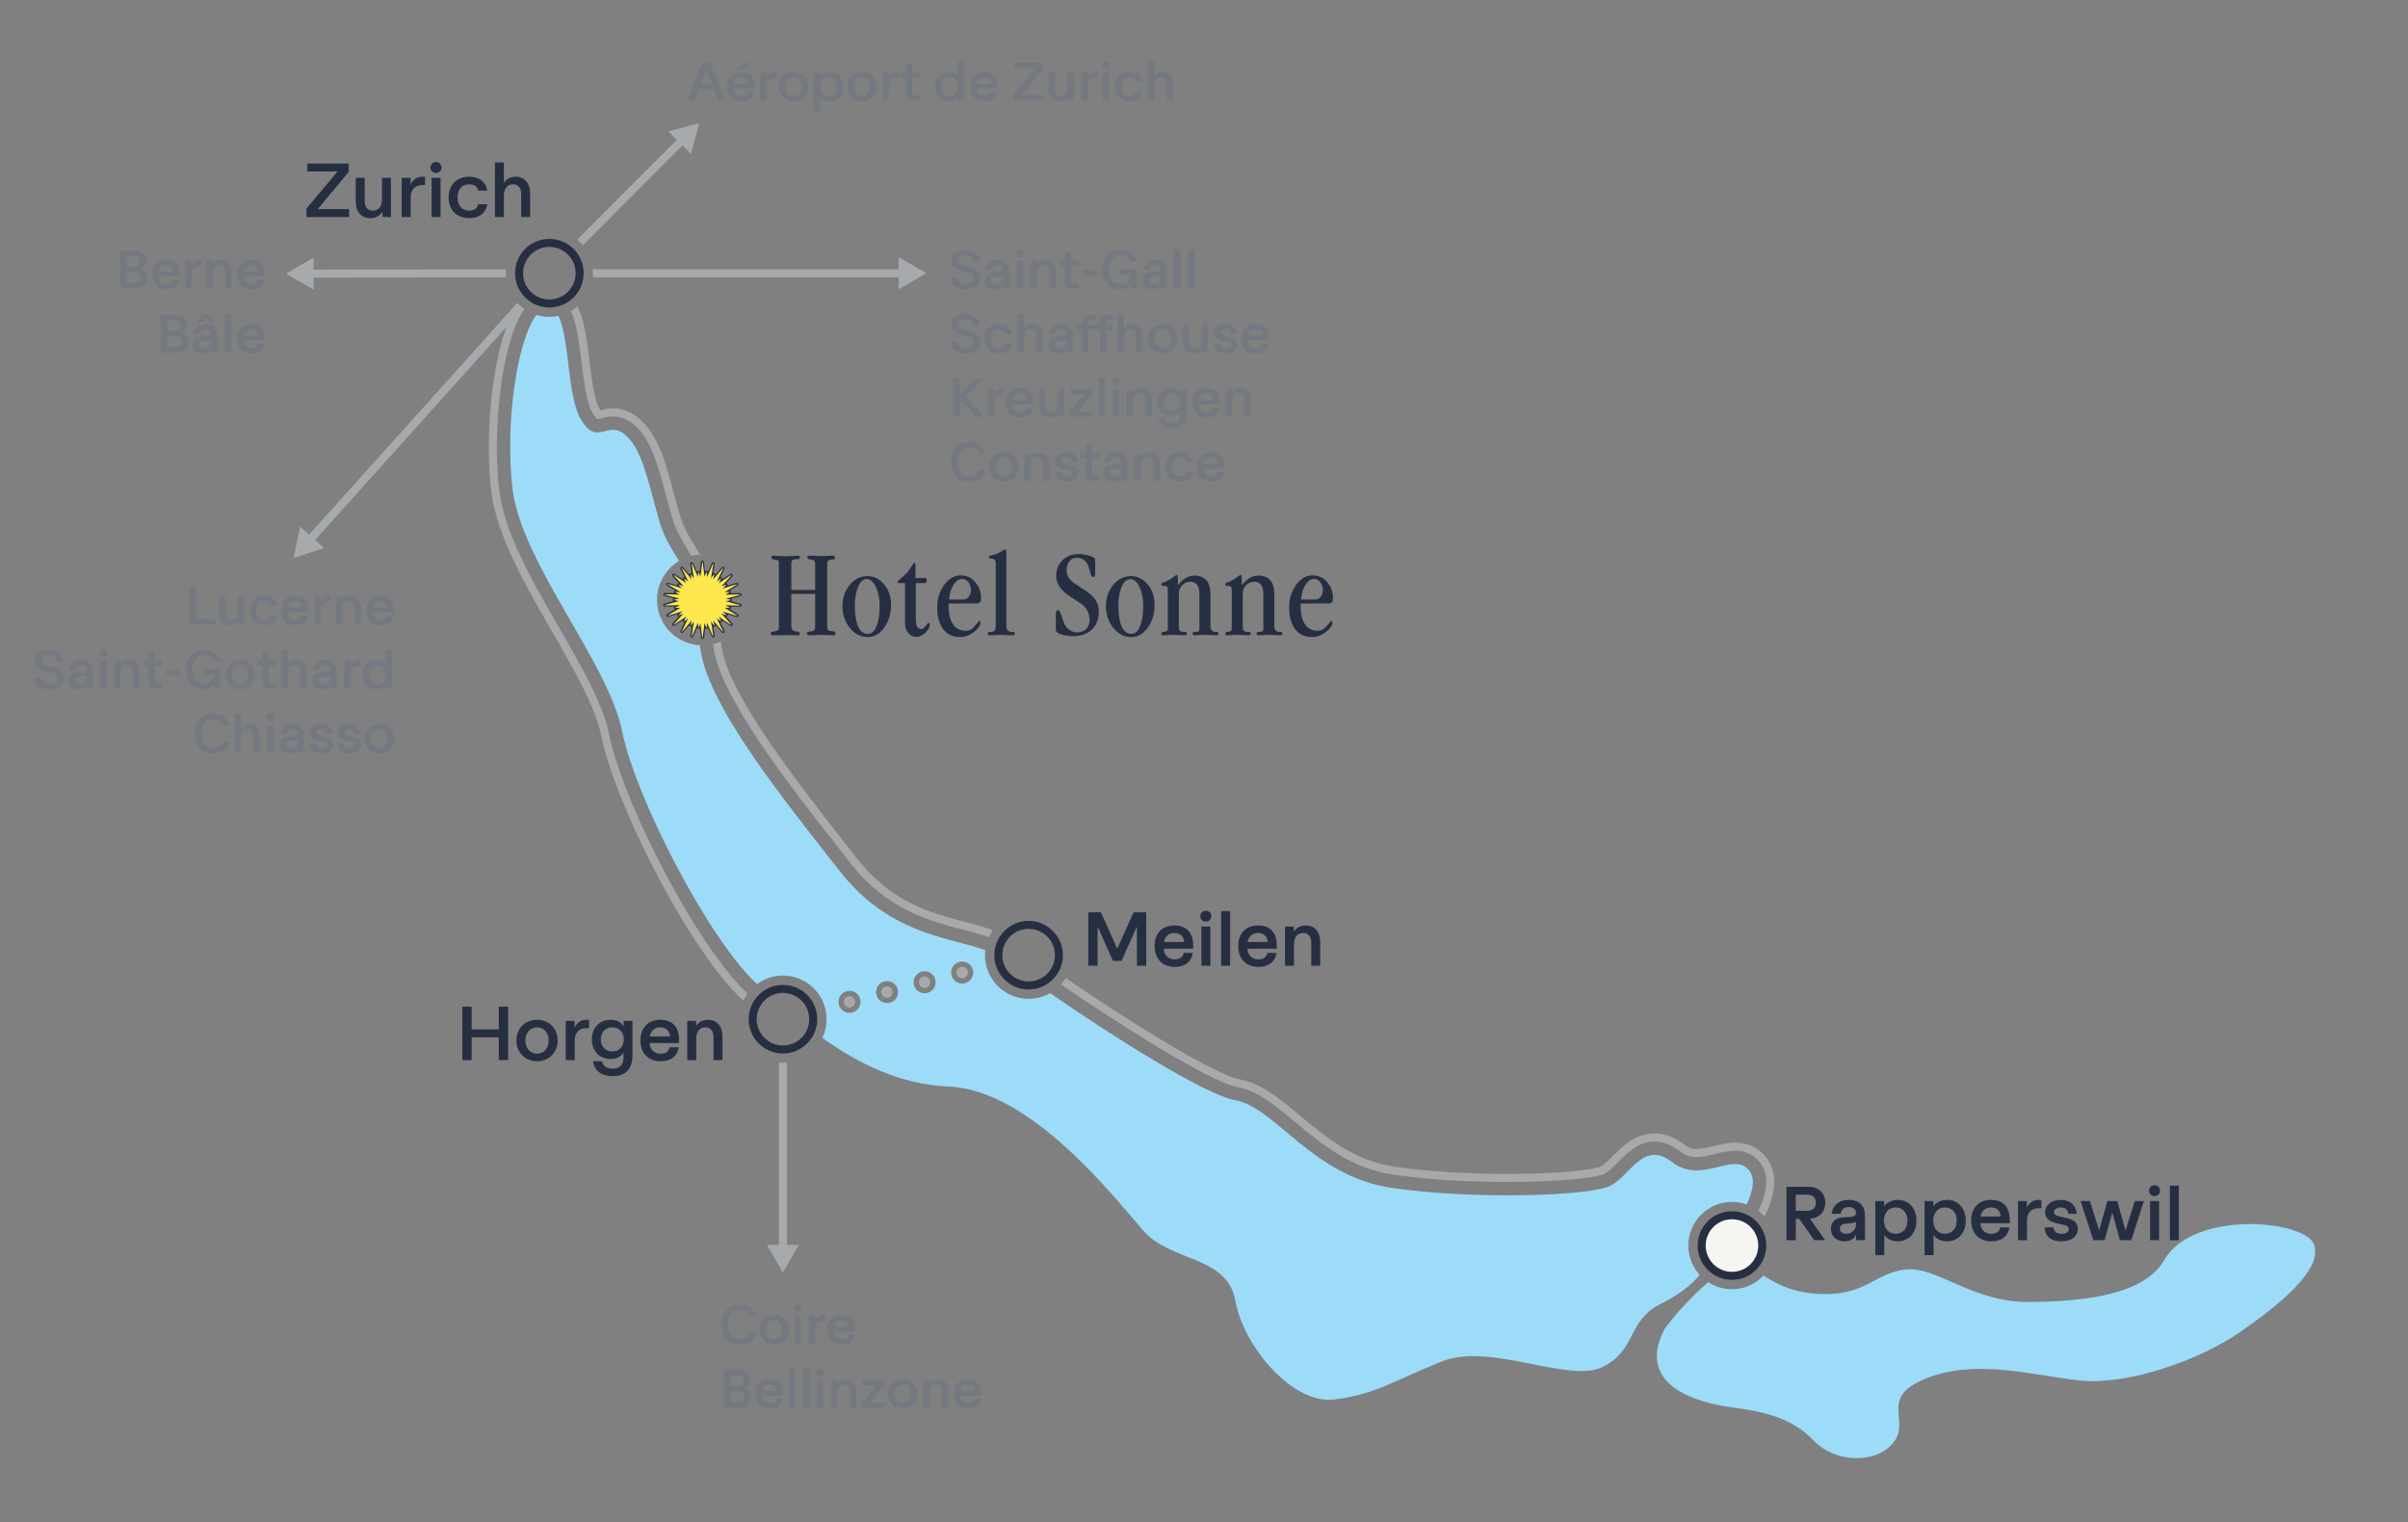 <?xml version="1.0" encoding="UTF-8"?> <svg xmlns="http://www.w3.org/2000/svg" viewBox="0 0 901.42 569.76"><rect x="0" y="0" width="901.42" height="569.76" fill="#808080" stroke="none"/><defs><style> .cls-1{fill:#262f42}.cls-2{fill:#a7aaad}.cls-5{fill:#747981}.cls-6{fill:#9ddcf9} </style></defs><g id="Flattend"><path d="M866.24 465.82c-3.34-9.12-45.15-13.18-56.14 5.92-7.27 12.64-29.04 15.48-50.55 15.61-21.51.13-34.75-13.71-46.53-12.12-11.78 1.58-15.07 10.26-32.87 9.05-9.91-.67-15.59-4.03-19.98-6.79-2.98 3.12-7.18 5.07-11.82 5.07-3.28 0-6.33-.97-8.89-2.64-6.58 5.55-13.4 13.39-16.36 17.56-11.04 21.26 12.5 27.64 25.34 29.33 12.84 1.68 22.83 4.3 30.5 12.41 7.66 8.11 23.05 9.16 29.83.76 6.78-8.41-5.94-16.77 12.35-24.06 18.3-7.3 38.94-1.34 57.04.76 18.1 2.09 45.37-7.6 60.48-18.12 15.1-10.52 30.98-23.51 27.6-32.74ZM636.27 477.22c-2.64-2.9-4.26-6.77-4.26-11 0-9 7.33-16.33 16.34-16.33 1.93 0 3.78.34 5.5.95 2.63-5.66 3.45-10.65.17-13.58-6.13-5.47-17.45 5.98-28.08-2.28-10.63-8.26-15.43 4.67-22.83 8.75-7.41 4.08-52.14 5.32-82.09.91-29.95-4.41-43.39-30.1-58.67-32.83-11.43-2.03-47.02-24.68-69.24-40.07-2.38 1.36-5.13 2.13-8.05 2.13-9.01 0-16.34-7.33-16.34-16.34 0-.64.04-1.28.11-1.9-13.89-4.96-35.87-5.77-54.56-29.66-21.38-27.34-50.25-62.89-52.27-84.44-8.94-.49-16.05-7.9-16.05-16.97 0-6.18 3.29-11.58 8.21-14.56-2.82-4.61-5.71-9.17-7.38-15.02-4.31-15.12-6.34-26.96-12.93-32.4-6.59-5.44-10.42 4.94-16.58-5.93-4.9-8.65-4.11-30.42-8.26-38.4-1.08.23-2.21.35-3.36.35-1.67 0-3.29-.25-4.81-.72-7.26 9.19-11.82 40.8-9.02 64.8 3.25 27.97 35.75 64.96 41.03 90.92 5.19 25.49 32.69 78.34 50.53 94.76 2.71-2.01 6.07-3.2 9.71-3.2 9.01 0 16.33 7.33 16.33 16.34 0 2.49-.56 4.86-1.57 6.98 13.29 9.52 28.82 17.43 47.5 18.25 30.93 1.37 62.31 42.18 72.69 53.98 10.38 11.8 31.45 9.19 34.44 26.27 2.99 17.07 21.51 38.82 37 36.87 15.48-1.95 22.09-6.94 40.25-14.25 18.15-7.3 47.84 8.49 60.45 1.97 12.61-6.52 8.92-17.14 21.34-23.42 7.22-3.66 11.2-6.8 14.75-10.93Zm-318.26-98.09c-2.28 0-4.13-1.86-4.13-4.13s1.85-4.13 4.13-4.13 4.12 1.85 4.12 4.13-1.85 4.13-4.12 4.13Zm14.06-3.67c-2.28 0-4.13-1.85-4.13-4.12s1.85-4.13 4.13-4.13 4.12 1.85 4.12 4.13-1.85 4.12-4.12 4.12Zm14.06-3.66c-2.28 0-4.13-1.85-4.13-4.13s1.85-4.12 4.13-4.12 4.12 1.85 4.12 4.12-1.85 4.13-4.12 4.13Zm14.06-3.66c-2.28 0-4.13-1.85-4.13-4.13s1.85-4.12 4.13-4.12 4.12 1.85 4.12 4.12-1.85 4.13-4.12 4.13Z" class="cls-6"></path><path d="M312.8 237.17c0 .2-.08.36-.23.48s-.32.17-.5.15l-4.73-.15-4.61.15c-.22.02-.39-.04-.51-.18-.12-.14-.18-.28-.18-.42 0-.26.09-.46.27-.6.08-.06.19-.1.33-.12l1.48-.24c.16-.02.28-.07.36-.15l.3-.3c.24-.2.36-.65.36-1.35v-12.13h-8.91v12.13c0 .34.04.63.12.87.08.24.18.41.3.5s.25.18.39.27c.14.09.29.15.45.17l1.35.24c.38.06.57.3.57.72-.04.4-.22.6-.54.6l-4.73-.09-4.91.09c-.42 0-.66-.19-.72-.57-.02-.18.02-.35.14-.51.11-.16.25-.25.41-.27l1.66-.3c.22-.02.43-.18.63-.48.14-.2.21-.52.21-.96v-23.69c0-.2 0-.4-.02-.6-.01-.2-.08-.39-.21-.57s-.37-.29-.71-.33l-1.17-.12c-.18 0-.34-.08-.48-.23-.14-.15-.21-.34-.21-.56 0-.2.06-.36.2-.48.13-.12.29-.17.47-.15l4.76.21 4.45-.21c.22 0 .41.05.56.14.15.1.23.24.23.43 0 .42-.16.65-.48.69l-1.5.14c-.32 0-.58.09-.77.27-.19.18-.31.36-.36.54-.05.18-.08.43-.08.76v9.86h8.91v-9.93c0-.4-.09-.72-.27-.95-.18-.23-.38-.35-.62-.35l-1.24-.21c-.2-.04-.38-.11-.55-.22-.17-.11-.25-.25-.25-.45 0-.5.27-.75.8-.75l4.4.21 4.21-.21c.26 0 .49.07.68.2.19.13.29.31.29.54-.04.43-.22.66-.54.68l-1.38.12c-.28.02-.52.17-.72.44-.2.27-.3.63-.3 1.07v23.24c0 .26 0 .51.01.74s.1.47.26.71.4.39.72.45l1.6.24c.36.04.54.3.54.78ZM333.57 226.52c0 3.23-.85 6.03-2.56 8.4s-3.72 3.55-6.05 3.55c-2.77 0-5.09-1.19-6.95-3.58-1.77-2.27-2.65-4.93-2.65-7.98s.85-5.56 2.56-7.77c1.81-2.33 4.08-3.49 6.83-3.49 2.41 0 4.48 1.03 6.22 3.1 1.74 2.07 2.6 4.66 2.6 7.77Zm-4.28.24c0-2.67-.46-5-1.38-7-.92-2-2.08-3-3.48-3s-2.57 1.12-3.39 3.37c-.7 1.91-1.05 4.07-1.05 6.5 0 2.85.31 5.19.93 7.01.82 2.43 2.11 3.64 3.87 3.64 1.58 0 2.76-1.15 3.54-3.46.64-1.87.96-4.22.96-7.07ZM347.77 233.2c.2.14.3.37.3.7 0 .85-.5 1.78-1.5 2.79-1.12 1.13-2.31 1.7-3.55 1.7-.22 0-.38 0-.48-.03-1.12-.14-2.03-.69-2.72-1.64-.69-.95-1.04-2.05-1.04-3.3v-15.16h-2.71v-.78c.66-.54 1.17-.97 1.53-1.29.54-.46.99-.87 1.35-1.24.82-.8 1.49-1.66 2.02-2.56.68-1.21 1.16-1.77 1.44-1.69.2.04.3.23.3.58v5.09h3.76c.16 0 .28.09.35.27.07.18.11.39.11.63s-.07.47-.2.68c-.13.21-.31.32-.53.32h-3.37v13.03c0 1.48.12 2.52.38 3.1.25.58.72.92 1.4 1.02.74.12 1.52-.43 2.32-1.65.34-.53.62-.71.84-.55ZM367.06 225.16c-.06.2-.24.37-.54.51-.3.14-.63.21-1 .21h-10.35c-.02.22-.04.45-.05.69-.01.24-.02.41-.02.51 0 .28.02.61.05.99s.06.69.08.93c.2 2.09.77 3.74 1.72 4.97 1.11 1.43 2.68 2.14 4.71 2.14 1.05 0 1.99-.44 2.84-1.32l2.17-2.53c.24.18.36.44.36.78 0 1.02-.75 2.15-2.26 3.37-1.69 1.36-3.48 2.05-5.39 2.05-2.83 0-5-1.07-6.5-3.22-1.36-1.95-2.05-4.55-2.05-7.83s.86-6.04 2.57-8.44c1.72-2.4 3.79-3.6 6.22-3.6s4.25.95 5.72 2.86c1.26 1.65 1.9 3.47 1.9 5.48 0 .54-.06 1.02-.18 1.44Zm-3.64-4.84c-.08-.96-.4-1.79-.96-2.47-.56-.68-1.21-1.06-1.96-1.14-1.24-.14-2.37.5-3.37 1.93-.88 1.26-1.44 2.79-1.69 4.58l-.15 1.17h5.21c.94 0 1.69-.37 2.23-1.11.48-.66.72-1.46.72-2.41 0-.24-.01-.42-.03-.54ZM379.89 237.16c0 .2-.07.35-.21.47-.14.12-.32.18-.54.18l-4.51-.18-4.24.18c-.38 0-.6-.19-.66-.57-.02-.18.04-.35.17-.5.13-.15.3-.23.5-.23h.81c.34 0 .68-.15 1.02-.45.24-.2.39-.45.44-.75.05-.3.08-.69.08-1.17v-23.27c0-.32-.04-.6-.1-.83-.07-.23-.21-.44-.41-.62-.2-.18-.58-.29-1.14-.33-.56-.04-.87-.19-.93-.45-.06-.24 0-.42.18-.53.18-.11.44-.2.77-.26s.59-.11.77-.15c.5-.12.92-.25 1.26-.39.5-.22 1.06-.52 1.69-.9.22-.14.52-.34.9-.6.16-.1.33-.15.51-.15.1 0 .18.03.24.09.16.14.24.41.24.81v27.88c0 .32.06.64.17.95.11.31.22.51.32.59.28.2.44.31.48.33.24.14.46.21.66.21h.87c.46 0 .69.22.69.65ZM411.34 229.04c0 2.45-.7 4.47-2.11 6.08-1.48 1.69-3.55 2.67-6.2 2.95-.16.02-.32.04-.48.04-.16 0-.36.02-.6.02-1.42 0-2.81-.17-4.17-.51s-2.15-.8-2.39-1.38c-.06-.12-.1-.27-.12-.44-.02-.17-.03-.36-.03-.56v-5.48c0-.36.06-.68.17-.95.11-.27.31-.42.59-.44.28-.04.51.09.69.39.06.12.18.42.36.9l1.23 3.4c.38 1.06 1.01 1.93 1.9 2.6s1.84 1.01 2.86 1.01h.33c1.14 0 2.11-.31 2.89-.93.94-.76 1.48-1.92 1.62-3.46 0-2.83-1.15-5-3.46-6.5l-4.27-2.8c-1.49-.96-2.64-2.06-3.46-3.28-.9-1.34-1.35-2.77-1.35-4.27 0-.62.09-1.28.27-1.99.5-1.89 1.48-3.37 2.95-4.44 1.46-1.07 3.21-1.61 5.24-1.61 1.08 0 2.25.16 3.49.48 1.24.32 2.06.66 2.44 1.02.08.06.14.21.18.45.04.24.06.53.06.87v4.42c0 .36-.04.68-.11.95-.07.27-.23.41-.47.41-.5 0-.82-.26-.96-.78l-.96-3.13c-.32-1.02-.86-1.83-1.62-2.42-.76-.59-1.69-.89-2.77-.89s-1.89.36-2.54 1.07c-.65.71-1.05 1.58-1.19 2.6-.04.16-.06.34-.06.53v.44c0 1.93.87 3.49 2.62 4.7l5 3.37c1.48 1 2.58 2.07 3.28 3.19.78 1.24 1.17 2.7 1.17 4.36ZM432.22 226.52c0 3.23-.85 6.03-2.56 8.4s-3.72 3.55-6.05 3.55c-2.77 0-5.09-1.19-6.95-3.58-1.77-2.27-2.65-4.93-2.65-7.98s.85-5.56 2.56-7.77c1.81-2.33 4.08-3.49 6.83-3.49 2.41 0 4.48 1.03 6.22 3.1 1.74 2.07 2.6 4.66 2.6 7.77Zm-4.27.24c0-2.67-.46-5-1.38-7-.92-2-2.08-3-3.48-3s-2.57 1.12-3.39 3.37c-.7 1.91-1.05 4.07-1.05 6.5 0 2.85.31 5.19.93 7.01.82 2.43 2.11 3.64 3.87 3.64 1.58 0 2.76-1.15 3.54-3.46.64-1.87.96-4.22.96-7.07ZM456.12 237.11c.04.18.01.34-.09.48s-.24.21-.42.21l-4.39-.18-3.73.18c-.3 0-.55-.04-.75-.1-.2-.07-.3-.2-.3-.4-.02-.22.05-.4.21-.56.16-.16.35-.24.57-.24h.69c.22 0 .43-.05.63-.15.2-.1.32-.2.36-.3.06-.16.09-.34.09-.54v-12.87c0-.94-.07-1.71-.21-2.29-.24-.96-.66-1.64-1.25-2.02s-1.24-.57-1.94-.57c-1.14 0-2.13.39-2.95 1.18-.9.86-1.35 1.97-1.35 3.32v12.36c0 .46.02.78.08.96.05.18.2.38.45.6.25.22.62.33 1.1.33h.75c.42 0 .63.24.63.71 0 .16-.08.29-.24.41-.16.12-.34.18-.54.18l-4.24-.18-4 .18c-.3 0-.47-.16-.51-.48-.02-.1-.01-.24.03-.41.04-.17.15-.27.33-.29l1.02-.21c.36-.08.6-.17.72-.27.2-.18.3-.44.3-.78V221.1c0-.48-.02-.83-.06-1.04-.04-.21-.15-.38-.32-.5s-.36-.19-.56-.21c-.2-.02-.43-.03-.69-.03-.46 0-.72-.14-.78-.42s-.03-.48.09-.6c.06-.06.22-.14.48-.23s.47-.17.63-.23c.5-.2.94-.4 1.31-.59.37-.19.86-.49 1.46-.89.2-.12.47-.31.81-.57.04-.02.18-.12.42-.32.24-.19.44-.27.6-.23.18.04.29.13.32.27.03.14.04.48.04 1.03v2.44l1.23-1.23c.7-.76 1.5-1.34 2.39-1.73.89-.39 1.82-.59 2.78-.59 1.42 0 2.66.4 3.7 1.21.78.6 1.34 1.48 1.69 2.63.28.97.42 2.15.42 3.56v11.71c0 .81.29 1.38.88 1.72.26.16.52.24.76.24h.67c.18 0 .33.05.44.14s.19.25.23.47ZM480.05 237.11c.04.18.01.34-.09.48s-.24.21-.42.21l-4.39-.18-3.73.18c-.3 0-.55-.04-.75-.1-.2-.07-.3-.2-.3-.4-.02-.22.05-.4.21-.56.16-.16.35-.24.57-.24h.69c.22 0 .43-.05.63-.15.2-.1.32-.2.36-.3.06-.16.09-.34.09-.54v-12.87c0-.94-.07-1.71-.21-2.29-.24-.96-.66-1.64-1.25-2.02s-1.24-.57-1.94-.57c-1.14 0-2.13.39-2.95 1.18-.9.86-1.35 1.97-1.35 3.32v12.36c0 .46.03.78.08.96.05.18.2.38.45.6.25.22.62.33 1.1.33h.75c.42 0 .63.24.63.71 0 .16-.08.29-.24.41-.16.12-.34.18-.54.18l-4.24-.18-4 .18c-.3 0-.47-.16-.51-.48-.02-.1-.01-.24.03-.41.04-.17.15-.27.33-.29l1.02-.21c.36-.08.6-.17.72-.27.2-.18.3-.44.3-.78V221.1c0-.48-.02-.83-.06-1.04s-.15-.38-.32-.5-.36-.19-.56-.21c-.2-.02-.43-.03-.69-.03-.46 0-.72-.14-.78-.42s-.03-.48.09-.6c.06-.06.22-.14.48-.23s.47-.17.63-.23c.5-.2.94-.4 1.31-.59.37-.19.86-.49 1.46-.89.2-.12.47-.31.81-.57.04-.02.18-.12.42-.32.24-.19.44-.27.6-.23.18.04.29.13.32.27.03.14.04.48.04 1.03v2.44l1.23-1.23c.7-.76 1.5-1.34 2.39-1.73.89-.39 1.82-.59 2.78-.59 1.42 0 2.66.4 3.7 1.21.78.6 1.34 1.48 1.69 2.63.28.97.42 2.15.42 3.56v11.71c0 .81.29 1.38.88 1.72.26.16.52.24.76.24h.67c.18 0 .33.05.44.14.11.09.19.25.23.47ZM498.8 225.16c-.06.2-.24.37-.54.51-.3.14-.63.21-1 .21h-10.35c-.02.22-.04.45-.04.69 0 .24-.01.41-.01.51 0 .28.01.61.04.99s.05.69.08.93c.2 2.09.77 3.74 1.72 4.97 1.11 1.43 2.67 2.14 4.71 2.14 1.05 0 1.99-.44 2.84-1.32.72-.84 1.45-1.69 2.17-2.53.24.18.36.44.36.78 0 1.02-.75 2.15-2.26 3.37-1.69 1.36-3.48 2.05-5.39 2.05-2.83 0-5-1.07-6.5-3.22-1.36-1.95-2.05-4.55-2.05-7.83s.86-6.04 2.57-8.44c1.72-2.4 3.79-3.6 6.22-3.6s4.25.95 5.72 2.86c1.26 1.65 1.9 3.47 1.9 5.48 0 .54-.06 1.02-.18 1.44Zm-3.64-4.84c-.08-.96-.4-1.79-.96-2.47-.56-.68-1.21-1.06-1.96-1.14-1.25-.14-2.37.5-3.37 1.93-.88 1.26-1.45 2.79-1.69 4.58l-.15 1.17h5.21c.94 0 1.68-.37 2.23-1.11.48-.66.72-1.46.72-2.41 0-.24-.01-.42-.03-.54ZM262.94 210.38s.05.01.05.04l.71 5.53.67-1.77s.03-.04.05-.04c.03 0 .05.02.05.05l.15 1.97 2.28-5.18s.02-.03.04-.03c.03 0 .06.03.06.07l-.91 5.51 1.15-1.52.02-.01c.03 0 .07.06.07.06l-.41 1.93 3.66-4.33s.02-.01.03-.01c.04 0 .07.07.07.07l-2.43 5.02 1.53-1.13h.02c.04 0 .06.08.06.08l-.94 1.74 4.75-3.14h.02c.04 0 .05.09.05.09l-3.76 4.14 1.79-.65c.05 0 .05.09.05.09l-1.41 1.41 5.45-1.69h.01c.04 0 .03.1.03.1l-4.79 2.93 1.92-.13c.06 0 .04.11.04.11l-1.73.96 5.7-.09c.06 0 .07.09.01.11l-5.42 1.47 1.86.41c.06.01 0 .11 0 .11l-1.95.43 5.51 1.49c.07.01.05.1-.01.1l-5.63-.1 1.68.91s.02.11-.04.11l-1.99-.13 4.85 2.98c.05.02.02.1-.03.1h-.02l-5.37-1.67 1.35 1.34-.06.09-1.87-.68 3.8 4.2-.07.08-4.67-3.09.92 1.66-.08.07-1.61-1.18 2.47 5.1c.02.06-.09.06-.09.06l-3.6-4.28.4 1.86s-.04.05-.07.05h-.02l-1.2-1.58.91 5.58s-.03.07-.06.07c-.02 0-.04-.01-.05-.03l-2.24-5.11-.14 1.89s-.02.03-.03.03c-.03 0-.07-.02-.07-.02l-.71-1.84-.71 5.61s-.03.04-.05.04-.05-.01-.05-.04l-.71-5.53-.67 1.77s-.03.04-.05.04c-.03 0-.05-.02-.05-.05l-.15-1.97-2.28 5.18s-.02.03-.04.03c-.03 0-.06-.03-.06-.07l.91-5.51-1.15 1.52-.02.01c-.03 0-.07-.06-.07-.06l.41-1.93-3.66 4.33s-.02.01-.03.01c-.04 0-.07-.07-.07-.07l2.43-5.02-1.53 1.13h-.02c-.04 0-.06-.08-.06-.08l.94-1.74-4.75 3.14h-.02c-.04 0-.05-.09-.05-.09l3.76-4.14-1.79.65c-.05 0-.05-.09-.05-.09l1.41-1.41-5.45 1.69h-.01c-.04 0-.03-.1-.03-.1l4.79-2.93-1.92.13c-.06 0-.04-.11-.04-.11l1.73-.96-5.7.09c-.06 0-.07-.09-.01-.11l5.42-1.47-1.86-.41c-.06-.01 0-.11 0-.11l1.95-.43-5.51-1.49c-.07-.01-.05-.11.01-.11l5.63.11-1.68-.91s-.02-.11.04-.11l1.99.13-4.85-2.98c-.05-.02-.02-.1.03-.1h.02l5.37 1.67-1.35-1.34.06-.09 1.87.68-3.8-4.2.07-.08 4.67 3.09-.92-1.66.08-.07 1.61 1.18-2.47-5.1c-.02-.06.09-.06.09-.06l3.6 4.28-.4-1.86s.04-.05.07-.05h.02l1.2 1.58-.91-5.58s.03-.07.06-.07c.02 0 .04.01.05.03l2.24 5.11.14-1.89s.02-.03.03-.03c.03 0 .07.02.07.02l.71 1.84.71-5.61s.03-.04.05-.04m0-.5c-.29 0-.53.22-.55.49l-.46 3.62c-.05-.12-.14-.21-.26-.26-.05-.02-.15-.06-.27-.06-.23 0-.45.18-.52.4l-1.44-3.29c-.08-.2-.28-.33-.51-.33-.15 0-.33.09-.43.2-.11.12-.15.29-.12.45l.59 3.6c-.08-.1-.2-.17-.33-.18h-.08c-.25 0-.39.13-.45.2-.08.09-.12.23-.12.35l-2.32-2.76c-.1-.11-.24-.18-.38-.18-.22 0-.4.09-.51.25-.09.14-.11.34-.05.5l1.61 3.32c-.09-.06-.19-.09-.29-.09-.04 0-.07 0-.11.01-.12.03-.32.1-.43.32-.05.11-.06.25-.03.37l-3-1.98c-.08-.05-.18-.08-.28-.08-.05 0-.1 0-.14.02-.22.07-.37.22-.42.41-.04.17.02.38.14.5l2.44 2.69c-.05-.02-.1-.02-.15-.02-.08 0-.15.02-.22.05-.08.04-.27.16-.33.4-.03.13 0 .29.07.41l-3.44-1.07s-.12-.03-.17-.03c-.27 0-.5.19-.55.45-.04.23.07.47.27.58l3.12 1.91c-.26 0-.47.16-.54.38-.07.21 0 .45.16.59l-3.6-.07c-.3 0-.54.23-.56.51-.02.27.16.52.42.58l3.54.96c-.12.03-.22.11-.29.21-.11.18-.13.38-.06.55.05.12.15.22.27.27l-3.48.94c-.24.05-.43.3-.41.59.03.29.26.5.55.5l3.7-.06c-.11.07-.19.18-.22.31-.02.09-.05.32.11.51.08.1.22.18.36.2l-3.07 1.88c-.13.08-.22.22-.24.38-.01.11 0 .31.14.47.09.1.25.17.39.17.06 0 .14-.02.2-.04l3.48-1.08c-.08.09-.13.21-.13.34 0 .34.24.59.55.59h.08l-2.41 2.66c-.11.12-.15.28-.12.43.07.34.32.49.54.49.11 0 .23-.04.32-.11l3.06-2.02c-.06.12-.07.25-.02.38.09.26.29.42.54.42.07 0 .16-.02.23-.05l-1.55 3.21c-.06.13-.07.29 0 .42.1.23.3.37.53.37.13 0 .28-.06.38-.16l2.4-2.84c-.02.12 0 .24.07.35.12.19.3.29.49.29.13 0 .26-.06.36-.14l-.58 3.54v.08c0 .31.25.57.56.57.22 0 .42-.13.51-.34l1.48-3.35c0 .26.25.5.55.5.2 0 .38-.11.48-.28l.45 3.55c.03.28.26.49.55.49s.53-.22.55-.49l.46-3.62c.05.12.14.21.26.26.05.02.15.06.27.06.23 0 .45-.18.52-.4l1.44 3.29c.08.2.28.33.51.33.15 0 .33-.09.43-.2.11-.12.15-.29.12-.45l-.59-3.6c.08.1.2.17.33.18h.08c.25 0 .39-.13.45-.2.08-.09.12-.23.12-.35l2.32 2.76c.1.11.24.18.38.18.22 0 .4-.09.51-.25.09-.14.11-.34.05-.5l-1.61-3.32c.09.06.19.09.29.09.04 0 .07 0 .11-.01.11-.03.32-.1.43-.32.05-.11.06-.25.03-.37l3 1.98c.08.05.18.08.28.08.05 0 .1 0 .14-.02.22-.07.37-.22.42-.41.04-.17-.02-.38-.14-.5l-2.44-2.69c.05.02.1.02.15.02.08 0 .15-.02.22-.05.08-.04.27-.16.33-.4.03-.13 0-.29-.07-.41l3.44 1.07s.12.03.17.03c.27 0 .5-.19.55-.46.04-.23-.07-.47-.27-.58l-3.12-1.91c.26 0 .47-.16.54-.38.07-.21 0-.45-.16-.59l3.6.07c.3 0 .54-.23.56-.51.02-.27-.16-.52-.42-.58l-3.54-.96c.12-.03.22-.11.29-.21.11-.18.13-.38.06-.55-.05-.12-.15-.22-.27-.27l3.48-.94c.24-.05.43-.3.41-.59-.03-.29-.26-.5-.55-.5l-3.7.06c.11-.07.19-.18.22-.31.02-.09.05-.32-.11-.51-.08-.1-.22-.18-.36-.2l3.07-1.88c.13-.08.22-.22.24-.38.01-.11 0-.31-.14-.47-.09-.1-.25-.17-.39-.17-.06 0-.14.02-.2.04l-3.48 1.08c.08-.09.13-.21.13-.34 0-.34-.24-.59-.55-.59h-.08l2.41-2.66c.11-.12.15-.28.12-.43-.07-.34-.32-.49-.54-.49-.11 0-.23.04-.32.11l-3.06 2.02c.06-.12.07-.25.02-.38-.09-.26-.29-.42-.54-.42-.07 0-.16.02-.23.05l1.55-3.21c.06-.13.07-.29 0-.42-.1-.23-.3-.37-.52-.37-.13 0-.28.06-.38.16l-2.4 2.84c.02-.12 0-.24-.07-.35-.12-.19-.3-.29-.49-.29-.13 0-.26.06-.36.14l.58-3.54v-.08c0-.31-.25-.57-.56-.57-.22 0-.42.13-.51.34l-1.48 3.35c0-.26-.25-.5-.55-.5-.2 0-.38.11-.48.28l-.45-3.55c-.03-.28-.26-.49-.55-.49Z" class="cls-1"></path><path fill="#fee84e" d="M277.08 226.63c.06 0 .08-.09.01-.1l-5.51-1.49 1.95-.43s.06-.09 0-.1l-1.86-.41 5.42-1.47c.06-.01.05-.11-.01-.11l-5.7.09 1.73-.96s.02-.1-.04-.1l-1.92.13 4.79-2.93s0-.1-.03-.1h-.01l-5.45 1.69 1.41-1.41s0-.09-.05-.09l-1.79.65 3.76-4.14s-.02-.09-.05-.09h-.02l-4.75 3.14.94-1.74s-.03-.08-.06-.08h-.02l-1.53 1.13 2.43-5.02s-.03-.07-.07-.07c0 0-.02 0-.03.01l-3.66 4.33.41-1.93s-.04-.06-.07-.06c0 0-.02 0-.02.01l-1.15 1.52.91-5.51s-.03-.07-.06-.07c-.02 0-.03 0-.04.03l-2.28 5.18-.15-1.97s-.02-.05-.05-.05c-.02 0-.04.01-.05.04l-.67 1.77-.71-5.53s-.03-.04-.05-.04-.05.01-.05.04l-.71 5.61-.71-1.84s-.04-.02-.07-.02c-.02 0-.03 0-.03.03l-.14 1.89-2.24-5.11s-.03-.03-.05-.03c-.03 0-.06.03-.06.07l.91 5.58-1.2-1.58h-.02c-.03 0-.08 0-.07.05l.4 1.86-3.6-4.28s-.12 0-.09.06l2.47 5.1-1.61-1.18s-.11.02-.08.07l.92 1.66-4.67-3.09s-.12.04-.07.08l3.8 4.2-1.87-.68s-.09.05-.06.09l1.35 1.34-5.37-1.67h-.02c-.05 0-.08.08-.03.1l4.85 2.98-1.99-.13c-.06 0-.08.07-.04.11l1.68.91-5.63-.1c-.06 0-.08.09-.01.1l5.51 1.49-1.95.43s-.06.09 0 .1l1.86.41-5.42 1.47c-.06.01-.05.1.01.1l5.7-.09-1.73.96s-.02.11.04.11l1.92-.13-4.79 2.93s0 .1.03.1h.01l5.45-1.69-1.41 1.41s0 .09.05.09l1.79-.65-3.76 4.14s.02.09.05.09h.02l4.75-3.14-.94 1.74s.03.08.06.08h.02l1.53-1.13-2.43 5.02s.03.07.07.07c0 0 .02 0 .03-.01l3.66-4.33-.41 1.93s.04.06.07.06c0 0 .02 0 .02-.01l1.15-1.52-.91 5.51s.03.07.06.07c.02 0 .03 0 .04-.03l2.28-5.18.15 1.97s.02.05.05.05c.02 0 .04-.01.05-.04l.67-1.77.71 5.53s.03.04.05.04.05-.01.05-.04l.71-5.61.71 1.84s.04.02.07.02c.02 0 .03 0 .03-.03l.14-1.89 2.24 5.11s.03.03.05.03c.03 0 .06-.03.06-.07l-.91-5.58 1.2 1.58h.02c.03 0 .08 0 .07-.05l-.4-1.86 3.6 4.28s.12 0 .09-.06l-2.47-5.1 1.61 1.18s.11-.02.08-.07l-.92-1.66 4.67 3.09s.12-.04.07-.08l-3.8-4.2 1.87.68s.09-.05.06-.09l-1.35-1.34 5.37 1.67h.02c.05 0 .08-.08.03-.1l-4.85-2.98 1.99.13c.06 0 .08-.07.04-.1l-1.68-.91 5.63.1Z"></path><path d="M205.65 115.1c-7.08 0-12.84-5.76-12.84-12.84s5.76-12.84 12.84-12.84 12.84 5.76 12.84 12.84-5.76 12.84-12.84 12.84Zm0-22.68c-5.42 0-9.84 4.41-9.84 9.84s4.41 9.84 9.84 9.84 9.84-4.41 9.84-9.84-4.41-9.84-9.84-9.84ZM293.09 394.33c-7.08 0-12.84-5.76-12.84-12.84s5.76-12.84 12.84-12.84 12.84 5.76 12.84 12.84-5.76 12.84-12.84 12.84Zm0-22.67c-5.42 0-9.84 4.41-9.84 9.84s4.41 9.84 9.84 9.84 9.84-4.41 9.84-9.84-4.41-9.84-9.84-9.84ZM385.06 370.37c-7.08 0-12.84-5.76-12.84-12.84s5.76-12.84 12.84-12.84 12.84 5.76 12.84 12.84-5.76 12.84-12.84 12.84Zm0-22.68c-5.43 0-9.84 4.41-9.84 9.84s4.41 9.84 9.84 9.84 9.84-4.41 9.84-9.84-4.41-9.84-9.84-9.84Z" class="cls-1"></path><circle cx="648.35" cy="466.22" r="11.34" fill="#f5f5f2"></circle><path d="M648.35 479.06c-7.08 0-12.84-5.76-12.84-12.84s5.76-12.84 12.84-12.84 12.84 5.76 12.84 12.84-5.76 12.84-12.84 12.84Zm0-22.68c-5.42 0-9.84 4.41-9.84 9.84s4.41 9.84 9.84 9.84 9.84-4.41 9.84-9.84-4.41-9.84-9.84-9.84Z" class="cls-1"></path><path d="M320.58 321.05c-1.35-1.72-2.72-3.48-4.12-5.26-18.37-23.41-45.77-58.36-46.57-75.71-.93.43-1.91.76-2.93 1.01 1.68 18.58 27.78 51.87 47.14 76.56 1.4 1.77 2.77 3.52 4.11 5.24 13.77 17.62 29.59 21.77 42.31 25.11 3.44.9 6.68 1.75 9.65 2.79.42-.93.93-1.81 1.51-2.63-3.27-1.19-6.79-2.12-10.4-3.06-12.92-3.39-27.56-7.24-40.7-24.05ZM217.69 135.53c.87 7.02 1.86 14.99 3.93 18.65 1.15 2.04 1.87 2.58 2.05 2.69.32-.01.98-.17 1.56-.32 1.16-.3 2.61-.67 4.3-.67 2.7 0 5.22.96 7.5 2.84 6.62 5.47 9.17 14.98 12.4 27.04.68 2.52 1.38 5.13 2.15 7.85 1.41 4.92 3.86 8.91 6.46 13.14.26.43.53.87.8 1.3 1.03-.26 2.11-.42 3.21-.48-.49-.81-.98-1.61-1.46-2.39-2.48-4.05-4.83-7.87-6.12-12.4-.77-2.69-1.46-5.29-2.14-7.8-3.37-12.57-6.03-22.5-13.39-28.57-2.83-2.34-6-3.53-9.41-3.53-1.92 0-3.55.38-4.77.69-.15-.23-.33-.52-.53-.87-1.78-3.14-2.77-11.13-3.56-17.54-.71-5.75-1.39-11.18-2.67-15.67-.52-1.84-1.14-3.41-1.82-4.75-.77.66-1.61 1.24-2.5 1.74.55 1.13 1.03 2.41 1.44 3.84 1.21 4.26 1.87 9.58 2.57 15.21ZM659.35 431.3c-2.66-2.38-5.96-3.59-9.8-3.59-2.85 0-5.55.66-8.17 1.3-2.28.55-4.43 1.08-6.32 1.08-1.69 0-2.91-.42-4.21-1.43-3.75-2.91-7.62-4.38-11.51-4.39-3.64 0-6.68 1.25-9.27 2.95-2.59 1.7-4.71 3.86-6.51 5.68-1.51 1.53-3.07 3.11-4.25 3.78-2.11.91-13.25 2.74-34.82 2.74-15.49 0-30.51-.96-42.3-2.69-15.41-2.27-26.09-11.22-35.52-19.12-7.47-6.26-14.53-12.18-22.91-13.67-4.16-.74-17.17-6.98-41.22-22.27-8.38-5.32-16.6-10.79-23.56-15.59-.53.86-1.13 1.66-1.8 2.4 22.04 15.17 55.99 36.62 66.05 38.41 7.59 1.36 14.05 6.76 21.52 13.02 9.73 8.15 20.76 17.39 37 19.78 11.93 1.76 27.11 2.73 42.74 2.73 21.13 0 33.89-1.8 36.2-3.07 1.57-.87 3.24-2.55 5-4.34 1.7-1.73 3.61-3.66 5.84-5.16 2.24-1.51 4.8-2.58 7.81-2.58 3.21.01 6.46 1.27 9.67 3.76 1.83 1.42 3.69 2.06 6.05 2.06s4.68-.6 7.03-1.17c2.44-.59 4.96-1.21 7.46-1.21 3.08 0 5.71.95 7.8 2.82 4.5 4.02 5.03 10.13 1.59 18.16-.22.51-.45 1.02-.7 1.54.84.64 1.61 1.35 2.31 2.14.41-.84.8-1.67 1.15-2.49 4.99-11.65 1.48-18.17-2.35-21.58ZM249.5 327.75c-10.87-20.39-18.93-40.26-21.55-53.15-2.29-11.26-10.28-25.13-18.75-39.81-10.07-17.47-20.49-35.53-22.35-51.53-1.6-13.78-.96-30.69 1.73-45.24 1.91-10.31 4.49-17.78 7.73-22.36-.14-.1-.28-.19-.41-.3-.68-.5-1.31-1.06-1.9-1.66-.12-.11-.23-.23-.33-.35l-77.97 86.78-3.33-2.99-2.48 11.7 11.38-3.71-3.34-2.99 71.64-79.74c-1.54 4.15-2.85 9.18-3.94 15.08-2.74 14.82-3.4 32.06-1.76 46.13 1.93 16.61 12.5 34.95 22.73 52.68 7.97 13.82 16.22 28.12 18.41 38.91 5.37 26.38 33.56 81.48 53.29 99.36.44-.94.96-1.82 1.57-2.65-8.6-7.98-19.58-23.93-30.37-44.16ZM294.59 397.77c-.49.05-.99.07-1.5.07s-1.01-.02-1.5-.07v68.21h-4.49l5.98 10.36 5.98-10.36h-4.48v-68.21ZM117.4 103.93l71.98-.14c-.05-.51-.07-1.01-.07-1.53 0-.49.02-.98.07-1.47l-71.99.14v-4.48l-10.35 6 10.37 5.97v-4.49ZM212.53 93.24h-.01c.11.09.23.18.34.27-.11-.1-.22-.18-.33-.27ZM218.2 91.81l37.27-37.34 3.17 3.17 3.09-11.56-11.56 3.1 3.18 3.17-37.28 37.34c.78.64 1.49 1.35 2.13 2.12ZM221.98 102.26c0 .5-.02 1-.07 1.5h114.51v4.48l10.36-5.98-10.36-5.98v4.48H221.91c.05.5.07 1 .07 1.5ZM360.19 361.89c-1.18 0-2.13.95-2.13 2.12s.95 2.13 2.13 2.13 2.12-.95 2.12-2.13-.95-2.12-2.12-2.12ZM346.13 365.55c-1.18 0-2.13.95-2.13 2.12s.95 2.13 2.13 2.13 2.12-.95 2.12-2.13-.95-2.12-2.12-2.12ZM332.07 369.21c-1.18 0-2.13.95-2.13 2.13s.95 2.12 2.13 2.12 2.12-.95 2.12-2.12-.95-2.13-2.12-2.13ZM318.01 372.87c-1.18 0-2.13.96-2.13 2.13s.95 2.13 2.13 2.13 2.12-.96 2.12-2.13-.95-2.13-2.12-2.13Z" class="cls-2"></path></g><g id="French_copy" data-name="French copy"><path d="M186.72 388.28h-10.16v8.54h-3.5V376.8h3.5v8.51h10.16v-8.51h3.5v20.02h-3.5v-8.54ZM193.3 389.45c0-4.48 3.28-7.73 7.76-7.73s7.7 3.25 7.7 7.73-3.25 7.78-7.7 7.78-7.76-3.28-7.76-7.78Zm12.09 0c0-2.86-1.82-4.9-4.34-4.9s-4.4 2.04-4.4 4.9 1.85 4.96 4.4 4.96 4.34-2.07 4.34-4.96ZM211.78 382.14h3.3v2.3h.06c1.12-1.85 2.38-2.72 4.48-2.72h.9v3.11h-.9c-2.8 0-4.48 1.68-4.48 4.65v7.34h-3.36v-14.67ZM228.58 381.72c2.13 0 3.89.84 4.82 2.32h.06v-1.9h3.3v12.96c0 4.96-2.63 7.73-7.39 7.73-4.12 0-6.83-1.93-7.39-5.6h3.36c.36 1.85 1.79 2.77 4.03 2.77 2.66 0 4.03-1.46 4.03-4.34v-1.54h-.06c-.92 1.46-2.63 2.27-4.79 2.27-4.14 0-7-3-7-7.36s2.94-7.31 7.03-7.31Zm4.92 7.31c0-2.66-1.74-4.48-4.28-4.48s-4.31 1.82-4.31 4.48 1.74 4.54 4.31 4.54 4.28-1.85 4.28-4.54ZM239.75 389.42c0-4.73 2.86-7.7 7.45-7.7s7 2.8 7 7.45v1.26h-11.03c.28 2.6 1.74 3.98 4.14 3.98 1.9 0 3.11-.87 3.33-2.41h3.42c-.42 3.3-2.94 5.24-6.75 5.24-4.62 0-7.56-3.02-7.56-7.81Zm11.03-1.48c-.06-2.04-1.43-3.39-3.58-3.39s-3.53 1.23-3.95 3.39h7.53ZM257.27 382.14h3.3v1.88h.06c1.09-1.68 2.77-2.3 4.34-2.3 3.42 0 5.49 2.41 5.49 6.3v8.79h-3.36v-8.51c0-2.49-1.12-3.75-3.14-3.75s-3.33 1.6-3.33 4.12v8.15h-3.36v-14.67Z" class="cls-1"></path><path d="M269.99 495.86c0-4.56 2.78-7.46 7.1-7.46 3.28 0 5.36 1.58 5.94 4.48h-2.5c-.42-1.56-1.58-2.36-3.44-2.36-2.92 0-4.6 1.94-4.6 5.34s1.68 5.32 4.62 5.32c1.86 0 3-.78 3.42-2.34h2.5c-.58 2.9-2.62 4.46-5.92 4.46-4.34 0-7.12-2.88-7.12-7.44ZM284.29 497.74c0-3.2 2.34-5.52 5.54-5.52s5.5 2.32 5.5 5.52-2.32 5.56-5.5 5.56-5.54-2.34-5.54-5.56Zm8.64 0c0-2.04-1.3-3.5-3.1-3.5s-3.14 1.46-3.14 3.5 1.32 3.54 3.14 3.54 3.1-1.48 3.1-3.54ZM297.19 489.74c0-.8.66-1.46 1.5-1.46s1.46.66 1.46 1.46-.64 1.48-1.46 1.48-1.5-.66-1.5-1.48Zm.3 2.78h2.4V503h-2.4v-10.48ZM302.77 492.52h2.36v1.64h.04c.8-1.32 1.7-1.94 3.2-1.94h.64v2.22h-.64c-2 0-3.2 1.2-3.2 3.32V503h-2.4v-10.48ZM309.71 497.72c0-3.38 2.04-5.5 5.32-5.5s5 2 5 5.32v.9h-7.88c.2 1.86 1.24 2.84 2.96 2.84 1.36 0 2.22-.62 2.38-1.72h2.44c-.3 2.36-2.1 3.74-4.82 3.74-3.3 0-5.4-2.16-5.4-5.58Zm7.88-1.06c-.04-1.46-1.02-2.42-2.56-2.42s-2.52.88-2.82 2.42h5.38ZM270.85 512.7h5.64c2.66 0 4.34 1.48 4.34 3.86 0 1.56-.74 2.58-2.3 3.12v.04c1.7.4 2.7 1.66 2.7 3.46 0 2.34-1.68 3.82-4.3 3.82h-6.08v-14.3Zm7.48 4.08c0-1.26-.82-1.96-2.28-1.96h-2.7v3.92h2.7c1.44 0 2.28-.72 2.28-1.96Zm-1.94 8.1c1.54 0 2.34-.68 2.34-2.02 0-1.24-.86-2-2.34-2h-3.04v4.02h3.04ZM282.79 521.72c0-3.38 2.04-5.5 5.32-5.5s5 2 5 5.32v.9h-7.88c.2 1.86 1.24 2.84 2.96 2.84 1.36 0 2.22-.62 2.38-1.72h2.44c-.3 2.36-2.1 3.74-4.82 3.74-3.3 0-5.4-2.16-5.4-5.58Zm7.88-1.06c-.04-1.46-1.02-2.42-2.56-2.42s-2.52.88-2.82 2.42h5.38ZM295.31 512.39h2.4v14.6h-2.4v-14.6ZM300.59 512.39h2.4v14.6h-2.4v-14.6ZM305.57 513.74c0-.8.66-1.46 1.5-1.46s1.46.66 1.46 1.46-.64 1.48-1.46 1.48-1.5-.66-1.5-1.48Zm.3 2.78h2.4V527h-2.4v-10.48ZM311.15 516.52h2.36v1.34h.04c.78-1.2 1.98-1.64 3.1-1.64 2.44 0 3.92 1.72 3.92 4.5V527h-2.4v-6.08c0-1.78-.8-2.68-2.24-2.68s-2.38 1.14-2.38 2.94V527h-2.4v-10.48ZM322.61 524.98l5.54-6.4v-.04h-5.44v-2.02h8.34v2.02l-5.52 6.4v.04h5.66V527h-8.58v-2.02ZM332.43 521.74c0-3.2 2.34-5.52 5.54-5.52s5.5 2.32 5.5 5.52-2.32 5.56-5.5 5.56-5.54-2.34-5.54-5.56Zm8.64 0c0-2.04-1.3-3.5-3.1-3.5s-3.14 1.46-3.14 3.5 1.32 3.54 3.14 3.54 3.1-1.48 3.1-3.54ZM345.63 516.52h2.36v1.34h.04c.78-1.2 1.98-1.64 3.1-1.64 2.44 0 3.92 1.72 3.92 4.5V527h-2.4v-6.08c0-1.78-.8-2.68-2.24-2.68s-2.38 1.14-2.38 2.94V527h-2.4v-10.48ZM357.07 521.72c0-3.38 2.04-5.5 5.32-5.5s5 2 5 5.32v.9h-7.88c.2 1.86 1.24 2.84 2.96 2.84 1.36 0 2.22-.62 2.38-1.72h2.44c-.3 2.36-2.1 3.74-4.82 3.74-3.3 0-5.4-2.16-5.4-5.58Zm7.88-1.06c-.04-1.46-1.02-2.42-2.56-2.42s-2.52.88-2.82 2.42h5.38Z" class="cls-5"></path><path d="M407.4 341.47h4.7l6.1 13.55h.06l6.1-13.55h4.73v20.02h-3.5v-14.53h-.06l-5.71 12.71h-3.19l-5.68-12.71h-.06v14.53h-3.5v-20.02ZM432.21 354.1c0-4.73 2.86-7.7 7.45-7.7s7 2.8 7 7.45v1.26h-11.03c.28 2.6 1.74 3.98 4.14 3.98 1.9 0 3.11-.87 3.33-2.41h3.42c-.42 3.3-2.94 5.24-6.75 5.24-4.62 0-7.56-3.02-7.56-7.81Zm11.03-1.48c-.06-2.04-1.43-3.39-3.58-3.39s-3.53 1.23-3.95 3.39h7.53ZM449.32 342.93c0-1.12.92-2.04 2.1-2.04s2.04.92 2.04 2.04-.9 2.07-2.04 2.07-2.1-.92-2.1-2.07Zm.42 3.89h3.36v14.67h-3.36v-14.67ZM457.13 341.05h3.36v20.44h-3.36v-20.44ZM463.52 354.1c0-4.73 2.86-7.7 7.45-7.7s7 2.8 7 7.45v1.26h-11.03c.28 2.6 1.74 3.98 4.14 3.98 1.9 0 3.11-.87 3.33-2.41h3.42c-.42 3.3-2.94 5.24-6.75 5.24-4.62 0-7.56-3.02-7.56-7.81Zm11.03-1.48c-.06-2.04-1.43-3.39-3.58-3.39s-3.53 1.23-3.95 3.39h7.53ZM481.04 346.82h3.3v1.88h.06c1.09-1.68 2.77-2.3 4.34-2.3 3.42 0 5.49 2.41 5.49 6.3v8.79h-3.36v-8.51c0-2.49-1.12-3.75-3.14-3.75s-3.33 1.6-3.33 4.12v8.15h-3.36v-14.67ZM114.71 78.1l11.59-13.86v-.06h-11.31v-2.97h15.57v3.11L119 78.21v.06h11.7v2.97h-15.99V78.1ZM133.16 66.57h3.36v8.65c0 2.35 1.12 3.61 3.14 3.61s3.33-1.62 3.33-4.14v-8.12h3.36v14.67h-2.8c-.17 0-.31-.08-.31-.28l-.11-1.62h-.06c-1.04 1.54-2.55 2.32-4.4 2.32-3.42 0-5.52-2.41-5.52-6.3v-8.79ZM150.38 66.57h3.3v2.3h.06c1.12-1.85 2.38-2.72 4.48-2.72h.9v3.11h-.9c-2.8 0-4.48 1.68-4.48 4.65v7.34h-3.36V66.58ZM161.14 62.68c0-1.12.92-2.04 2.1-2.04s2.04.92 2.04 2.04-.9 2.07-2.04 2.07-2.1-.92-2.1-2.07Zm.42 3.89h3.36v14.67h-3.36V66.57ZM167.94 73.88c0-4.7 3.05-7.73 7.7-7.73 3.81 0 6.27 1.9 6.75 5.21H179c-.36-1.57-1.51-2.38-3.36-2.38-2.69 0-4.34 1.85-4.34 4.9s1.65 4.96 4.34 4.96c1.85 0 3-.84 3.36-2.41h3.39c-.48 3.3-2.97 5.24-6.75 5.24-4.65 0-7.7-3.08-7.7-7.78ZM185.27 60.8h3.36v7.64h.06c.98-1.51 2.49-2.3 4.28-2.3 3.42 0 5.49 2.41 5.49 6.3v8.79h-3.36v-8.51c0-2.49-1.12-3.75-3.14-3.75s-3.33 1.6-3.33 4.26v8.01h-3.36V60.8Z" class="cls-1"></path><path d="M44.84 93.75h5.64c2.66 0 4.34 1.48 4.34 3.86 0 1.56-.74 2.58-2.3 3.12v.04c1.7.4 2.7 1.66 2.7 3.46 0 2.34-1.68 3.82-4.3 3.82h-6.08v-14.3Zm7.48 4.08c0-1.26-.82-1.96-2.28-1.96h-2.7v3.92h2.7c1.44 0 2.28-.72 2.28-1.96Zm-1.94 8.1c1.54 0 2.34-.68 2.34-2.02 0-1.24-.86-2-2.34-2h-3.04v4.02h3.04ZM56.78 102.77c0-3.38 2.04-5.5 5.32-5.5s5 2 5 5.32v.9h-7.88c.2 1.86 1.24 2.84 2.96 2.84 1.36 0 2.22-.62 2.38-1.72H67c-.3 2.36-2.1 3.74-4.82 3.74-3.3 0-5.4-2.16-5.4-5.58Zm7.88-1.06c-.04-1.46-1.02-2.42-2.56-2.42s-2.52.88-2.82 2.42h5.38ZM69.3 97.57h2.36v1.64h.04c.8-1.32 1.7-1.94 3.2-1.94h.64v2.22h-.64c-2 0-3.2 1.2-3.2 3.32v5.24h-2.4V97.57ZM77.28 97.57h2.36v1.34h.04c.78-1.2 1.98-1.64 3.1-1.64 2.44 0 3.92 1.72 3.92 4.5v6.28h-2.4v-6.08c0-1.78-.8-2.68-2.24-2.68s-2.38 1.14-2.38 2.94v5.82h-2.4V97.57ZM88.72 102.77c0-3.38 2.04-5.5 5.32-5.5s5 2 5 5.32v.9h-7.88c.2 1.86 1.24 2.84 2.96 2.84 1.36 0 2.22-.62 2.38-1.72h2.44c-.3 2.36-2.1 3.74-4.82 3.74-3.3 0-5.4-2.16-5.4-5.58Zm7.88-1.06c-.04-1.46-1.02-2.42-2.56-2.42s-2.52.88-2.82 2.42h5.38ZM60.16 117.75h5.64c2.66 0 4.34 1.48 4.34 3.86 0 1.56-.74 2.58-2.3 3.12v.04c1.7.4 2.7 1.66 2.7 3.46 0 2.34-1.68 3.82-4.3 3.82h-6.08v-14.3Zm7.48 4.08c0-1.26-.82-1.96-2.28-1.96h-2.7v3.92h2.7c1.44 0 2.28-.72 2.28-1.96Zm-1.94 8.1c1.54 0 2.34-.68 2.34-2.02 0-1.24-.86-2-2.34-2h-3.04v4.02h3.04ZM75.42 125.95l2.1-.14c1.02-.08 1.48-.38 1.48-1.08 0-.9-.72-1.54-1.94-1.54s-1.94.66-2.12 1.8H72.5c.28-2.32 2.02-3.72 4.58-3.72 2.86 0 4.32 1.62 4.32 4.16v6.62h-2.36v-1.36H79c-.66 1.22-1.84 1.66-3.06 1.66-2.18 0-3.64-1.34-3.64-3.3 0-1.8 1.18-2.98 3.12-3.1Zm.3-8.2h2.74l1.72 2.62H78.3l-1.18-1.36h-.04l-1.2 1.36H74l1.72-2.62ZM79 127.81v-.64c-.42.2-.76.28-1.36.34l-1.48.12c-.94.06-1.46.56-1.46 1.34 0 .88.62 1.36 1.7 1.36 1.44 0 2.6-1.12 2.6-2.52ZM84.16 117.45h2.4v14.6h-2.4v-14.6ZM88.72 126.77c0-3.38 2.04-5.5 5.32-5.5s5 2 5 5.32v.9h-7.88c.2 1.86 1.24 2.84 2.96 2.84 1.36 0 2.22-.62 2.38-1.72h2.44c-.3 2.36-2.1 3.74-4.82 3.74-3.3 0-5.4-2.16-5.4-5.58Zm7.88-1.06c-.04-1.46-1.02-2.42-2.56-2.42s-2.52.88-2.82 2.42h5.38ZM70.85 219.47h2.5v12.18h7.24v2.12h-9.74v-14.3ZM81.95 223.29h2.4v6.18c0 1.68.8 2.58 2.24 2.58s2.38-1.16 2.38-2.96v-5.8h2.4v10.48h-2c-.12 0-.22-.06-.22-.2l-.08-1.16h-.04c-.74 1.1-1.82 1.66-3.14 1.66-2.44 0-3.94-1.72-3.94-4.5v-6.28ZM93.53 228.51c0-3.36 2.18-5.52 5.5-5.52 2.72 0 4.48 1.36 4.82 3.72h-2.42c-.26-1.12-1.08-1.7-2.4-1.7-1.92 0-3.1 1.32-3.1 3.5s1.18 3.54 3.1 3.54c1.32 0 2.14-.6 2.4-1.72h2.42c-.34 2.36-2.12 3.74-4.82 3.74-3.32 0-5.5-2.2-5.5-5.56ZM105.19 228.49c0-3.38 2.04-5.5 5.32-5.5s5 2 5 5.32v.9h-7.88c.2 1.86 1.24 2.84 2.96 2.84 1.36 0 2.22-.62 2.38-1.72h2.44c-.3 2.36-2.1 3.74-4.82 3.74-3.3 0-5.4-2.16-5.4-5.58Zm7.88-1.06c-.04-1.46-1.02-2.42-2.56-2.42s-2.52.88-2.82 2.42h5.38ZM117.71 223.29h2.36v1.64h.04c.8-1.32 1.7-1.94 3.2-1.94h.64v2.22h-.64c-2 0-3.2 1.2-3.2 3.32v5.24h-2.4v-10.48ZM125.69 223.29h2.36v1.34h.04c.78-1.2 1.98-1.64 3.1-1.64 2.44 0 3.92 1.72 3.92 4.5v6.28h-2.4v-6.08c0-1.78-.8-2.68-2.24-2.68s-2.38 1.14-2.38 2.94v5.82h-2.4v-10.48ZM137.13 228.49c0-3.38 2.04-5.5 5.32-5.5s5 2 5 5.32v.9h-7.88c.2 1.86 1.24 2.84 2.96 2.84 1.36 0 2.22-.62 2.38-1.72h2.44c-.3 2.36-2.1 3.74-4.82 3.74-3.3 0-5.4-2.16-5.4-5.58Zm7.88-1.06c-.04-1.46-1.02-2.42-2.56-2.42s-2.52.88-2.82 2.42h5.38ZM18.45 255.95c1.78 0 2.98-.84 2.98-2.06 0-1.08-.78-1.76-2.26-2.12l-2.24-.5c-2.56-.58-3.9-1.98-3.9-4.04 0-2.44 2.14-4.06 5.34-4.06s5.2 1.74 5.3 4.48h-2.48c-.16-1.52-1.18-2.36-2.84-2.36s-2.82.76-2.82 1.92c0 .98.76 1.62 2.28 1.98l2.14.48c2.7.62 3.98 1.96 3.98 4.1 0 2.7-2.08 4.3-5.54 4.3s-5.54-1.64-5.72-4.46h2.52c.18 1.46 1.4 2.34 3.26 2.34ZM28.75 251.67l2.1-.14c1.02-.08 1.48-.38 1.48-1.08 0-.9-.72-1.54-1.94-1.54s-1.94.66-2.12 1.8h-2.44c.28-2.32 2.02-3.72 4.58-3.72 2.86 0 4.32 1.62 4.32 4.16v6.62h-2.36v-1.36h-.04c-.66 1.22-1.84 1.66-3.06 1.66-2.18 0-3.64-1.34-3.64-3.3 0-1.8 1.18-2.98 3.12-3.1Zm3.58 1.86v-.64c-.42.2-.76.28-1.36.34l-1.48.12c-.94.06-1.46.56-1.46 1.34 0 .88.62 1.36 1.7 1.36 1.44 0 2.6-1.12 2.6-2.52ZM37.19 244.51c0-.8.66-1.46 1.5-1.46s1.46.66 1.46 1.46-.64 1.48-1.46 1.48-1.5-.66-1.5-1.48Zm.3 2.78h2.4v10.48h-2.4v-10.48ZM42.77 247.29h2.36v1.34h.04c.78-1.2 1.98-1.64 3.1-1.64 2.44 0 3.92 1.72 3.92 4.5v6.28h-2.4v-6.08c0-1.78-.8-2.68-2.24-2.68s-2.38 1.14-2.38 2.94v5.82h-2.4v-10.48ZM55.57 255.07v-5.76h-1.9v-2.02h1.9v-3.32h2.4v3.32h2.72v2.02h-2.72v5.38c0 .82.24 1.06 1.06 1.06h1.66v2.02h-2.22c-1.82 0-2.9-1-2.9-2.7ZM62.19 250.73h5.3v2.08h-5.3v-2.08ZM76.53 243.17c3.26 0 5.32 1.56 5.9 4.48h-2.5c-.44-1.58-1.58-2.36-3.4-2.36-2.86 0-4.54 1.96-4.54 5.34s1.62 5.32 4.34 5.32c2.26 0 3.4-1.22 3.64-3.46h-3.76v-2.12h6.22v7.4h-2.3v-1.6h-.04c-.72 1.2-2.16 1.9-3.94 1.9-3.92 0-6.66-3.02-6.66-7.48s2.8-7.42 7.04-7.42ZM84.39 252.51c0-3.2 2.34-5.52 5.54-5.52s5.5 2.32 5.5 5.52-2.32 5.56-5.5 5.56-5.54-2.34-5.54-5.56Zm8.64 0c0-2.04-1.3-3.5-3.1-3.5s-3.14 1.46-3.14 3.5 1.32 3.54 3.14 3.54 3.1-1.48 3.1-3.54ZM98.19 255.07v-5.76h-1.9v-2.02h1.9v-3.32h2.4v3.32h2.72v2.02h-2.72v5.38c0 .82.24 1.06 1.06 1.06h1.66v2.02h-2.22c-1.82 0-2.9-1-2.9-2.7ZM105.31 243.17h2.4v5.46h.04c.7-1.08 1.78-1.64 3.06-1.64 2.44 0 3.92 1.72 3.92 4.5v6.28h-2.4v-6.08c0-1.78-.8-2.68-2.24-2.68s-2.38 1.14-2.38 3.04v5.72h-2.4v-14.6ZM120.07 251.67l2.1-.14c1.02-.08 1.48-.38 1.48-1.08 0-.9-.72-1.54-1.94-1.54s-1.94.66-2.12 1.8h-2.44c.28-2.32 2.02-3.72 4.58-3.72 2.86 0 4.32 1.62 4.32 4.16v6.62h-2.36v-1.36h-.04c-.66 1.22-1.84 1.66-3.06 1.66-2.18 0-3.64-1.34-3.64-3.3 0-1.8 1.18-2.98 3.12-3.1Zm3.58 1.86v-.64c-.42.2-.76.28-1.36.34l-1.48.12c-.94.06-1.46.56-1.46 1.34 0 .88.62 1.36 1.7 1.36 1.44 0 2.6-1.12 2.6-2.52ZM128.81 247.29h2.36v1.64h.04c.8-1.32 1.7-1.94 3.2-1.94h.64v2.22h-.64c-2 0-3.2 1.2-3.2 3.32v5.24h-2.4v-10.48ZM140.79 246.99c1.46 0 2.72.56 3.52 1.62h.04v-5.44h2.4v14.6h-2.06c-.12 0-.2-.06-.22-.22l-.08-1.14h-.04c-.66 1.04-2 1.66-3.54 1.66-3.02 0-5.06-2.24-5.06-5.56s2.06-5.52 5.04-5.52Zm3.64 5.52c0-2.1-1.24-3.5-3.14-3.5s-3.14 1.4-3.14 3.5 1.26 3.54 3.14 3.54 3.14-1.42 3.14-3.54ZM72.81 274.63c0-4.56 2.78-7.46 7.1-7.46 3.28 0 5.36 1.58 5.94 4.48h-2.5c-.42-1.56-1.58-2.36-3.44-2.36-2.92 0-4.6 1.94-4.6 5.34s1.68 5.32 4.62 5.32c1.86 0 3-.78 3.42-2.34h2.5c-.58 2.9-2.62 4.46-5.92 4.46-4.34 0-7.12-2.88-7.12-7.44ZM87.85 267.17h2.4v5.46h.04c.7-1.08 1.78-1.64 3.06-1.64 2.44 0 3.92 1.72 3.92 4.5v6.28h-2.4v-6.08c0-1.78-.8-2.68-2.24-2.68s-2.38 1.14-2.38 3.04v5.72h-2.4v-14.6ZM99.71 268.51c0-.8.66-1.46 1.5-1.46s1.46.66 1.46 1.46-.64 1.48-1.46 1.48-1.5-.66-1.5-1.48Zm.3 2.78h2.4v10.48h-2.4v-10.48ZM107.89 275.67l2.1-.14c1.02-.08 1.48-.38 1.48-1.08 0-.9-.72-1.54-1.94-1.54s-1.94.66-2.12 1.8h-2.44c.28-2.32 2.02-3.72 4.58-3.72 2.86 0 4.32 1.62 4.32 4.16v6.62h-2.36v-1.36h-.04c-.66 1.22-1.84 1.66-3.06 1.66-2.18 0-3.64-1.34-3.64-3.3 0-1.8 1.18-2.98 3.12-3.1Zm3.58 1.86v-.64c-.42.2-.76.28-1.36.34l-1.48.12c-.94.06-1.46.56-1.46 1.34 0 .88.62 1.36 1.7 1.36 1.44 0 2.6-1.12 2.6-2.52ZM115.89 278.33h2.36c.22 1.2.88 1.72 2.18 1.72 1.2 0 1.96-.46 1.96-1.24 0-.6-.42-.94-1.48-1.18l-1.82-.4c-2-.44-3.04-1.44-3.04-2.96 0-1.98 1.74-3.28 4.2-3.28 2.58 0 4.04 1.34 4.24 3.72h-2.24c-.12-1.14-.8-1.7-2-1.7-1.08 0-1.82.48-1.82 1.22 0 .6.46.98 1.52 1.2l1.94.42c1.96.42 2.9 1.34 2.9 2.84 0 2.06-1.74 3.38-4.46 3.38s-4.28-1.32-4.44-3.74ZM126.17 278.33h2.36c.22 1.2.88 1.72 2.18 1.72 1.2 0 1.96-.46 1.96-1.24 0-.6-.42-.94-1.48-1.18l-1.82-.4c-2-.44-3.04-1.44-3.04-2.96 0-1.98 1.74-3.28 4.2-3.28 2.58 0 4.04 1.34 4.24 3.72h-2.24c-.12-1.14-.8-1.7-2-1.7-1.08 0-1.82.48-1.82 1.22 0 .6.46.98 1.52 1.2l1.94.42c1.96.42 2.9 1.34 2.9 2.84 0 2.06-1.74 3.38-4.46 3.38s-4.28-1.32-4.44-3.74ZM136.45 276.51c0-3.2 2.34-5.52 5.54-5.52s5.5 2.32 5.5 5.52-2.32 5.56-5.5 5.56-5.54-2.34-5.54-5.56Zm8.64 0c0-2.04-1.3-3.5-3.1-3.5s-3.14 1.46-3.14 3.5 1.32 3.54 3.14 3.54 3.1-1.48 3.1-3.54ZM262.91 23.36h2.98l5.58 14.3h-2.68l-1.54-4.06h-5.68l-1.54 4.06h-2.7l5.58-14.3Zm3.54 8.12-2.02-5.3h-.04l-2.02 5.3h4.08ZM272.07 32.38c0-3.38 2.04-5.5 5.32-5.5s5 2 5 5.32v.9h-7.88c.2 1.86 1.24 2.84 2.96 2.84 1.36 0 2.22-.62 2.38-1.72h2.44c-.3 2.36-2.1 3.74-4.82 3.74-3.3 0-5.4-2.16-5.4-5.58Zm7.88-1.06c-.04-1.46-1.02-2.42-2.56-2.42s-2.52.88-2.82 2.42h5.38Zm-3.48-5.34 1.64-2.62h2.46l-2.22 2.62h-1.88ZM284.59 27.18h2.36v1.64h.04c.8-1.32 1.7-1.94 3.2-1.94h.64v2.22h-.64c-2 0-3.2 1.2-3.2 3.32v5.24h-2.4V27.18ZM291.51 32.4c0-3.2 2.34-5.52 5.54-5.52s5.5 2.32 5.5 5.52-2.32 5.56-5.5 5.56-5.54-2.34-5.54-5.56Zm8.64 0c0-2.04-1.3-3.5-3.1-3.5s-3.14 1.46-3.14 3.5 1.32 3.54 3.14 3.54 3.1-1.48 3.1-3.54ZM304.71 27.18h2.36v1.34h.04c.76-1.04 2.12-1.64 3.62-1.64 2.96 0 4.98 2.24 4.98 5.54s-2.04 5.54-5.02 5.54c-1.46 0-2.74-.58-3.54-1.66h-.04v5.36h-2.4V27.18Zm8.6 5.24c0-2.1-1.26-3.52-3.14-3.52s-3.14 1.4-3.14 3.52 1.26 3.52 3.14 3.52 3.14-1.42 3.14-3.52ZM317.15 32.4c0-3.2 2.34-5.52 5.54-5.52s5.5 2.32 5.5 5.52-2.32 5.56-5.5 5.56-5.54-2.34-5.54-5.56Zm8.64 0c0-2.04-1.3-3.5-3.1-3.5s-3.14 1.46-3.14 3.5 1.32 3.54 3.14 3.54 3.1-1.48 3.1-3.54ZM330.35 27.18h2.36v1.64h.04c.8-1.32 1.7-1.94 3.2-1.94h.64v2.22h-.64c-2 0-3.2 1.2-3.2 3.32v5.24h-2.4V27.18ZM339.09 34.96V29.2h-1.9v-2.02h1.9v-3.32h2.4v3.32h2.72v2.02h-2.72v5.38c0 .82.24 1.06 1.06 1.06h1.66v2.02h-2.22c-1.82 0-2.9-1-2.9-2.7ZM354.99 26.88c1.46 0 2.72.56 3.52 1.62h.04v-5.44h2.4v14.6h-2.06c-.12 0-.2-.06-.22-.22l-.08-1.14h-.04c-.66 1.04-2 1.66-3.54 1.66-3.02 0-5.06-2.24-5.06-5.56s2.06-5.52 5.04-5.52Zm3.64 5.52c0-2.1-1.24-3.5-3.14-3.5s-3.14 1.4-3.14 3.5 1.26 3.54 3.14 3.54 3.14-1.42 3.14-3.54ZM363.12 32.38c0-3.38 2.04-5.5 5.32-5.5s5 2 5 5.32v.9h-7.88c.2 1.86 1.24 2.84 2.96 2.84 1.36 0 2.22-.62 2.38-1.72h2.44c-.3 2.36-2.1 3.74-4.82 3.74-3.3 0-5.4-2.16-5.4-5.58Zm7.89-1.06c-.04-1.46-1.02-2.42-2.56-2.42s-2.52.88-2.82 2.42h5.38ZM379.36 35.42l8.28-9.9v-.04h-8.08v-2.12h11.12v2.22l-8.26 9.92v.04h8.36v2.12h-11.42v-2.24ZM392.54 27.18h2.4v6.18c0 1.68.8 2.58 2.24 2.58s2.38-1.16 2.38-2.96v-5.8h2.4v10.48h-2c-.12 0-.22-.06-.22-.2l-.08-1.16h-.04c-.74 1.1-1.82 1.66-3.14 1.66-2.44 0-3.94-1.72-3.94-4.5v-6.28ZM404.84 27.18h2.36v1.64h.04c.8-1.32 1.7-1.94 3.2-1.94h.64v2.22h-.64c-2 0-3.2 1.2-3.2 3.32v5.24h-2.4V27.18ZM412.52 24.4c0-.8.66-1.46 1.5-1.46s1.46.66 1.46 1.46-.64 1.48-1.46 1.48-1.5-.66-1.5-1.48Zm.3 2.78h2.4v10.48h-2.4V27.18ZM417.38 32.4c0-3.36 2.18-5.52 5.5-5.52 2.72 0 4.48 1.36 4.82 3.72h-2.42c-.26-1.12-1.08-1.7-2.4-1.7-1.92 0-3.1 1.32-3.1 3.5s1.18 3.54 3.1 3.54c1.32 0 2.14-.6 2.4-1.72h2.42c-.34 2.36-2.12 3.74-4.82 3.74-3.32 0-5.5-2.2-5.5-5.56ZM429.76 23.06h2.4v5.46h.04c.7-1.08 1.78-1.64 3.06-1.64 2.44 0 3.92 1.72 3.92 4.5v6.28h-2.4v-6.08c0-1.78-.8-2.68-2.24-2.68s-2.38 1.14-2.38 3.04v5.72h-2.4v-14.6Z" class="cls-5"></path><path d="M673.48 456.19h-1.23v8.04h-3.5v-20.02h8.2c3.86 0 6.33 2.32 6.33 5.99 0 3.33-2.21 5.74-5.74 5.96l5.71 8.06h-4.09l-5.68-8.04Zm6.29-6c0-1.88-1.26-3.02-3.3-3.02h-4.23v6.05h4.23c2.07 0 3.3-1.12 3.3-3.02ZM689.77 455.68l2.94-.2c1.43-.11 2.07-.53 2.07-1.51 0-1.26-1.01-2.16-2.72-2.16s-2.72.92-2.97 2.52h-3.42c.39-3.25 2.83-5.21 6.41-5.21 4 0 6.05 2.27 6.05 5.82v9.27h-3.3v-1.9h-.06c-.92 1.71-2.58 2.32-4.28 2.32-3.05 0-5.1-1.88-5.1-4.62 0-2.52 1.65-4.17 4.37-4.34Zm5.01 2.61v-.9c-.59.28-1.06.39-1.9.48l-2.07.17c-1.32.08-2.04.78-2.04 1.88 0 1.23.87 1.9 2.38 1.9 2.02 0 3.64-1.57 3.64-3.53ZM702.01 449.55h3.3v1.88h.06c1.06-1.46 2.97-2.3 5.07-2.3 4.14 0 6.97 3.14 6.97 7.76s-2.86 7.76-7.03 7.76c-2.04 0-3.84-.81-4.96-2.32h-.06v7.5H702v-20.27Zm12.04 7.34c0-2.94-1.76-4.93-4.4-4.93s-4.4 1.96-4.4 4.93 1.76 4.93 4.4 4.93 4.4-1.99 4.4-4.93ZM720.46 449.55h3.3v1.88h.06c1.06-1.46 2.97-2.3 5.07-2.3 4.14 0 6.97 3.14 6.97 7.76s-2.86 7.76-7.03 7.76c-2.04 0-3.84-.81-4.96-2.32h-.06v7.5h-3.36v-20.27Zm12.04 7.34c0-2.94-1.76-4.93-4.4-4.93s-4.4 1.96-4.4 4.93 1.76 4.93 4.4 4.93 4.4-1.99 4.4-4.93ZM737.9 456.83c0-4.73 2.86-7.7 7.45-7.7s7 2.8 7 7.45v1.26h-11.03c.28 2.6 1.74 3.98 4.14 3.98 1.9 0 3.11-.87 3.33-2.41h3.42c-.42 3.3-2.94 5.24-6.75 5.24-4.62 0-7.56-3.02-7.56-7.81Zm11.04-1.48c-.06-2.04-1.43-3.39-3.58-3.39s-3.53 1.23-3.95 3.39h7.53ZM755.43 449.55h3.3v2.3h.06c1.12-1.85 2.38-2.72 4.48-2.72h.9v3.11h-.9c-2.8 0-4.48 1.68-4.48 4.65v7.34h-3.36v-14.67ZM765.37 459.41h3.3c.31 1.68 1.23 2.41 3.05 2.41 1.68 0 2.74-.64 2.74-1.74 0-.84-.59-1.32-2.07-1.65l-2.55-.56c-2.8-.62-4.26-2.02-4.26-4.14 0-2.77 2.44-4.59 5.88-4.59s5.66 1.88 5.94 5.21h-3.14c-.17-1.6-1.12-2.38-2.8-2.38-1.51 0-2.55.67-2.55 1.71 0 .84.64 1.37 2.13 1.68l2.72.59c2.74.59 4.06 1.88 4.06 3.98 0 2.88-2.44 4.73-6.24 4.73s-5.99-1.85-6.22-5.24ZM782.34 449.55l3.44 10.95h.06l3.05-10.95h3.7l3.05 10.95h.06l3.44-10.95h3.44l-4.73 14.67h-4.26l-2.83-10.28h-.06l-2.83 10.28h-4.26l-4.76-14.67h3.47ZM804.46 445.66c0-1.12.92-2.04 2.1-2.04s2.04.92 2.04 2.04-.9 2.07-2.04 2.07-2.1-.92-2.1-2.07Zm.42 3.89h3.36v14.67h-3.36v-14.67ZM812.27 443.78h3.36v20.44h-3.36v-20.44Z" class="cls-1"></path><path d="M361.55 106.23c1.78 0 2.98-.84 2.98-2.06 0-1.08-.78-1.76-2.26-2.12l-2.24-.5c-2.56-.58-3.9-1.98-3.9-4.04 0-2.44 2.14-4.06 5.34-4.06s5.2 1.74 5.3 4.48h-2.48c-.16-1.52-1.18-2.36-2.84-2.36s-2.82.76-2.82 1.92c0 .98.76 1.62 2.28 1.98l2.14.48c2.7.62 3.98 1.96 3.98 4.1 0 2.7-2.08 4.3-5.54 4.3s-5.54-1.64-5.72-4.46h2.52c.18 1.46 1.4 2.34 3.26 2.34ZM371.85 101.95l2.1-.14c1.02-.08 1.48-.38 1.48-1.08 0-.9-.72-1.54-1.94-1.54s-1.94.66-2.12 1.8h-2.44c.28-2.32 2.02-3.72 4.58-3.72 2.86 0 4.32 1.62 4.32 4.16v6.62h-2.36v-1.36h-.04c-.66 1.22-1.84 1.66-3.06 1.66-2.18 0-3.64-1.34-3.64-3.3 0-1.8 1.18-2.98 3.12-3.1Zm3.58 1.86v-.64c-.42.2-.76.28-1.36.34l-1.48.12c-.94.06-1.46.56-1.46 1.34 0 .88.62 1.36 1.7 1.36 1.44 0 2.6-1.12 2.6-2.52ZM380.29 94.79c0-.8.66-1.46 1.5-1.46s1.46.66 1.46 1.46-.64 1.48-1.46 1.48-1.5-.66-1.5-1.48Zm.3 2.78h2.4v10.48h-2.4V97.57ZM385.87 97.57h2.36v1.34h.04c.78-1.2 1.98-1.64 3.1-1.64 2.44 0 3.92 1.72 3.92 4.5v6.28h-2.4v-6.08c0-1.78-.8-2.68-2.24-2.68s-2.38 1.14-2.38 2.94v5.82h-2.4V97.57ZM398.67 105.35v-5.76h-1.9v-2.02h1.9v-3.32h2.4v3.32h2.72v2.02h-2.72v5.38c0 .82.24 1.06 1.06 1.06h1.66v2.02h-2.22c-1.82 0-2.9-1-2.9-2.7ZM405.29 101.01h5.3v2.08h-5.3v-2.08ZM419.63 93.45c3.26 0 5.32 1.56 5.9 4.48h-2.5c-.44-1.58-1.58-2.36-3.4-2.36-2.86 0-4.54 1.96-4.54 5.34s1.62 5.32 4.34 5.32c2.26 0 3.4-1.22 3.64-3.46h-3.76v-2.12h6.22v7.4h-2.3v-1.6h-.04c-.72 1.2-2.16 1.9-3.94 1.9-3.92 0-6.66-3.02-6.66-7.48s2.8-7.42 7.04-7.42ZM430.83 101.95l2.1-.14c1.02-.08 1.48-.38 1.48-1.08 0-.9-.72-1.54-1.94-1.54s-1.94.66-2.12 1.8h-2.44c.28-2.32 2.02-3.72 4.58-3.72 2.86 0 4.32 1.62 4.32 4.16v6.62h-2.36v-1.36h-.04c-.66 1.22-1.84 1.66-3.06 1.66-2.18 0-3.64-1.34-3.64-3.3 0-1.8 1.18-2.98 3.12-3.1Zm3.58 1.86v-.64c-.42.2-.76.28-1.36.34l-1.48.12c-.94.06-1.46.56-1.46 1.34 0 .88.62 1.36 1.7 1.36 1.44 0 2.6-1.12 2.6-2.52ZM439.57 93.45h2.4v14.6h-2.4v-14.6ZM444.85 93.45h2.4v14.6h-2.4v-14.6ZM361.55 130.23c1.78 0 2.98-.84 2.98-2.06 0-1.08-.78-1.76-2.26-2.12l-2.24-.5c-2.56-.58-3.9-1.98-3.9-4.04 0-2.44 2.14-4.06 5.34-4.06s5.2 1.74 5.3 4.48h-2.48c-.16-1.52-1.18-2.36-2.84-2.36s-2.82.76-2.82 1.92c0 .98.76 1.62 2.28 1.98l2.14.48c2.7.62 3.98 1.96 3.98 4.1 0 2.7-2.08 4.3-5.54 4.3s-5.54-1.64-5.72-4.46h2.52c.18 1.46 1.4 2.34 3.26 2.34ZM368.53 126.79c0-3.36 2.18-5.52 5.5-5.52 2.72 0 4.48 1.36 4.82 3.72h-2.42c-.26-1.12-1.08-1.7-2.4-1.7-1.92 0-3.1 1.32-3.1 3.5s1.18 3.54 3.1 3.54c1.32 0 2.14-.6 2.4-1.72h2.42c-.34 2.36-2.12 3.74-4.82 3.74-3.32 0-5.5-2.2-5.5-5.56ZM380.91 117.45h2.4v5.46h.04c.7-1.08 1.78-1.64 3.06-1.64 2.44 0 3.92 1.72 3.92 4.5v6.28h-2.4v-6.08c0-1.78-.8-2.68-2.24-2.68s-2.38 1.14-2.38 3.04v5.72h-2.4v-14.6ZM395.67 125.95l2.1-.14c1.02-.08 1.48-.38 1.48-1.08 0-.9-.72-1.54-1.94-1.54s-1.94.66-2.12 1.8h-2.44c.28-2.32 2.02-3.72 4.58-3.72 2.86 0 4.32 1.62 4.32 4.16v6.62h-2.36v-1.36h-.04c-.66 1.22-1.84 1.66-3.06 1.66-2.18 0-3.64-1.34-3.64-3.3 0-1.8 1.18-2.98 3.12-3.1Zm3.58 1.86v-.64c-.42.2-.76.28-1.36.34l-1.48.12c-.94.06-1.46.56-1.46 1.34 0 .88.62 1.36 1.7 1.36 1.44 0 2.6-1.12 2.6-2.52ZM403.15 121.57h1.9v-1.12c0-1.7 1.1-2.7 2.9-2.7h2.02v2.02h-1.46c-.8 0-1.06.24-1.06 1.06v.74h4.28v-1.12c0-1.7 1.1-2.7 2.9-2.7h2.02v2.02h-1.46c-.8 0-1.06.24-1.06 1.06v.74h2.52v2.02h-2.52v8.46h-2.4v-8.46h-4.28v8.46h-2.4v-8.46h-1.9v-2.02ZM418.35 117.45h2.4v5.46h.04c.7-1.08 1.78-1.64 3.06-1.64 2.44 0 3.92 1.72 3.92 4.5v6.28h-2.4v-6.08c0-1.78-.8-2.68-2.24-2.68s-2.38 1.14-2.38 3.04v5.72h-2.4v-14.6ZM429.77 126.79c0-3.2 2.34-5.52 5.54-5.52s5.5 2.32 5.5 5.52-2.32 5.56-5.5 5.56-5.54-2.34-5.54-5.56Zm8.64 0c0-2.04-1.3-3.5-3.1-3.5s-3.14 1.46-3.14 3.5 1.32 3.54 3.14 3.54 3.1-1.48 3.1-3.54ZM442.83 121.57h2.4v6.18c0 1.68.8 2.58 2.24 2.58s2.38-1.16 2.38-2.96v-5.8h2.4v10.48h-2c-.12 0-.22-.06-.22-.2l-.08-1.16h-.04c-.74 1.1-1.82 1.66-3.14 1.66-2.44 0-3.94-1.72-3.94-4.5v-6.28ZM454.39 128.61h2.36c.22 1.2.88 1.72 2.18 1.72 1.2 0 1.96-.46 1.96-1.24 0-.6-.42-.94-1.48-1.18l-1.82-.4c-2-.44-3.04-1.44-3.04-2.96 0-1.98 1.74-3.28 4.2-3.28 2.58 0 4.04 1.34 4.24 3.72h-2.24c-.12-1.14-.8-1.7-2-1.7-1.08 0-1.82.48-1.82 1.22 0 .6.46.98 1.52 1.2l1.94.42c1.96.42 2.9 1.34 2.9 2.84 0 2.06-1.74 3.38-4.46 3.38s-4.28-1.32-4.44-3.74ZM464.69 126.77c0-3.38 2.04-5.5 5.32-5.5s5 2 5 5.32v.9h-7.88c.2 1.86 1.24 2.84 2.96 2.84 1.36 0 2.22-.62 2.38-1.72h2.44c-.3 2.36-2.1 3.74-4.82 3.74-3.3 0-5.4-2.16-5.4-5.58Zm7.88-1.06c-.04-1.46-1.02-2.42-2.56-2.42s-2.52.88-2.82 2.42h5.38ZM359.99 150.01l-.7.72v5.32h-2.5v-14.3h2.5v5.76l5.64-5.76h3.28l-6.5 6.54 6.64 7.76h-3.22l-5.14-6.04ZM369.63 145.57h2.36v1.64h.04c.8-1.32 1.7-1.94 3.2-1.94h.64v2.22h-.64c-2 0-3.2 1.2-3.2 3.32v5.24h-2.4v-10.48ZM376.57 150.77c0-3.38 2.04-5.5 5.32-5.5s5 2 5 5.32v.9h-7.88c.2 1.86 1.24 2.84 2.96 2.84 1.36 0 2.22-.62 2.38-1.72h2.44c-.3 2.36-2.1 3.74-4.82 3.74-3.3 0-5.4-2.16-5.4-5.58Zm7.88-1.06c-.04-1.46-1.02-2.42-2.56-2.42s-2.52.88-2.82 2.42h5.38ZM388.95 145.57h2.4v6.18c0 1.68.8 2.58 2.24 2.58s2.38-1.16 2.38-2.96v-5.8h2.4v10.48h-2c-.12 0-.22-.06-.22-.2l-.08-1.16h-.04c-.74 1.1-1.82 1.66-3.14 1.66-2.44 0-3.94-1.72-3.94-4.5v-6.28ZM400.55 154.03l5.54-6.4v-.04h-5.44v-2.02h8.34v2.02l-5.52 6.4v.04h5.66v2.02h-8.58v-2.02ZM411.27 141.45h2.4v14.6h-2.4v-14.6ZM416.25 142.79c0-.8.66-1.46 1.5-1.46s1.46.66 1.46 1.46-.64 1.48-1.46 1.48-1.5-.66-1.5-1.48Zm.3 2.78h2.4v10.48h-2.4v-10.48ZM421.83 145.57h2.36v1.34h.04c.78-1.2 1.98-1.64 3.1-1.64 2.44 0 3.92 1.72 3.92 4.5v6.28h-2.4v-6.08c0-1.78-.8-2.68-2.24-2.68s-2.38 1.14-2.38 2.94v5.82h-2.4v-10.48ZM438.33 145.27c1.52 0 2.78.6 3.44 1.66h.04v-1.36h2.36v9.26c0 3.54-1.88 5.52-5.28 5.52-2.94 0-4.88-1.38-5.28-4h2.4c.26 1.32 1.28 1.98 2.88 1.98 1.9 0 2.88-1.04 2.88-3.1v-1.1h-.04c-.66 1.04-1.88 1.62-3.42 1.62-2.96 0-5-2.14-5-5.26s2.1-5.22 5.02-5.22Zm3.52 5.22c0-1.9-1.24-3.2-3.06-3.2s-3.08 1.3-3.08 3.2 1.24 3.24 3.08 3.24 3.06-1.32 3.06-3.24ZM446.31 150.77c0-3.38 2.04-5.5 5.32-5.5s5 2 5 5.32v.9h-7.88c.2 1.86 1.24 2.84 2.96 2.84 1.36 0 2.22-.62 2.38-1.72h2.44c-.3 2.36-2.1 3.74-4.82 3.74-3.3 0-5.4-2.16-5.4-5.58Zm7.88-1.06c-.04-1.46-1.02-2.42-2.56-2.42s-2.52.88-2.82 2.42h5.38ZM458.83 145.57h2.36v1.34h.04c.78-1.2 1.98-1.64 3.1-1.64 2.44 0 3.92 1.72 3.92 4.5v6.28h-2.4v-6.08c0-1.78-.8-2.68-2.24-2.68s-2.38 1.14-2.38 2.94v5.82h-2.4v-10.48ZM355.93 172.91c0-4.56 2.78-7.46 7.1-7.46 3.28 0 5.36 1.58 5.94 4.48h-2.5c-.42-1.56-1.58-2.36-3.44-2.36-2.92 0-4.6 1.94-4.6 5.34s1.68 5.32 4.62 5.32c1.86 0 3-.78 3.42-2.34h2.5c-.58 2.9-2.62 4.46-5.92 4.46-4.34 0-7.12-2.88-7.12-7.44ZM370.23 174.79c0-3.2 2.34-5.52 5.54-5.52s5.5 2.32 5.5 5.52-2.32 5.56-5.5 5.56-5.54-2.34-5.54-5.56Zm8.64 0c0-2.04-1.3-3.5-3.1-3.5s-3.14 1.46-3.14 3.5 1.32 3.54 3.14 3.54 3.1-1.48 3.1-3.54ZM383.43 169.57h2.36v1.34h.04c.78-1.2 1.98-1.64 3.1-1.64 2.44 0 3.92 1.72 3.92 4.5v6.28h-2.4v-6.08c0-1.78-.8-2.68-2.24-2.68s-2.38 1.14-2.38 2.94v5.82h-2.4v-10.48ZM394.85 176.61h2.36c.22 1.2.88 1.72 2.18 1.72 1.2 0 1.96-.46 1.96-1.24 0-.6-.42-.94-1.48-1.18l-1.82-.4c-2-.44-3.04-1.44-3.04-2.96 0-1.98 1.74-3.28 4.2-3.28 2.58 0 4.04 1.34 4.24 3.72h-2.24c-.12-1.14-.8-1.7-2-1.7-1.08 0-1.82.48-1.82 1.22 0 .6.46.98 1.52 1.2l1.94.42c1.96.42 2.9 1.34 2.9 2.84 0 2.06-1.74 3.38-4.46 3.38s-4.28-1.32-4.44-3.74ZM406.45 177.35v-5.76h-1.9v-2.02h1.9v-3.32h2.4v3.32h2.72v2.02h-2.72v5.38c0 .82.24 1.06 1.06 1.06h1.66v2.02h-2.22c-1.82 0-2.9-1-2.9-2.7ZM416.09 173.95l2.1-.14c1.02-.08 1.48-.38 1.48-1.08 0-.9-.72-1.54-1.94-1.54s-1.94.66-2.12 1.8h-2.44c.28-2.32 2.02-3.72 4.58-3.72 2.86 0 4.32 1.62 4.32 4.16v6.62h-2.36v-1.36h-.04c-.66 1.22-1.84 1.66-3.06 1.66-2.18 0-3.64-1.34-3.64-3.3 0-1.8 1.18-2.98 3.12-3.1Zm3.58 1.86v-.64c-.42.2-.76.28-1.36.34l-1.48.12c-.94.06-1.46.56-1.46 1.34 0 .88.62 1.36 1.7 1.36 1.44 0 2.6-1.12 2.6-2.52ZM424.83 169.57h2.36v1.34h.04c.78-1.2 1.98-1.64 3.1-1.64 2.44 0 3.92 1.72 3.92 4.5v6.28h-2.4v-6.08c0-1.78-.8-2.68-2.24-2.68s-2.38 1.14-2.38 2.94v5.82h-2.4v-10.48ZM436.27 174.79c0-3.36 2.18-5.52 5.5-5.52 2.72 0 4.48 1.36 4.82 3.72h-2.42c-.26-1.12-1.08-1.7-2.4-1.7-1.92 0-3.1 1.32-3.1 3.5s1.18 3.54 3.1 3.54c1.32 0 2.14-.6 2.4-1.72h2.42c-.34 2.36-2.12 3.74-4.82 3.74-3.32 0-5.5-2.2-5.5-5.56ZM447.93 174.77c0-3.38 2.04-5.5 5.32-5.5s5 2 5 5.32v.9h-7.88c.2 1.86 1.24 2.84 2.96 2.84 1.36 0 2.22-.62 2.38-1.72h2.44c-.3 2.36-2.1 3.74-4.82 3.74-3.3 0-5.4-2.16-5.4-5.58Zm7.88-1.06c-.04-1.46-1.02-2.42-2.56-2.42s-2.52.88-2.82 2.42h5.38Z" class="cls-5"></path></g></svg> 